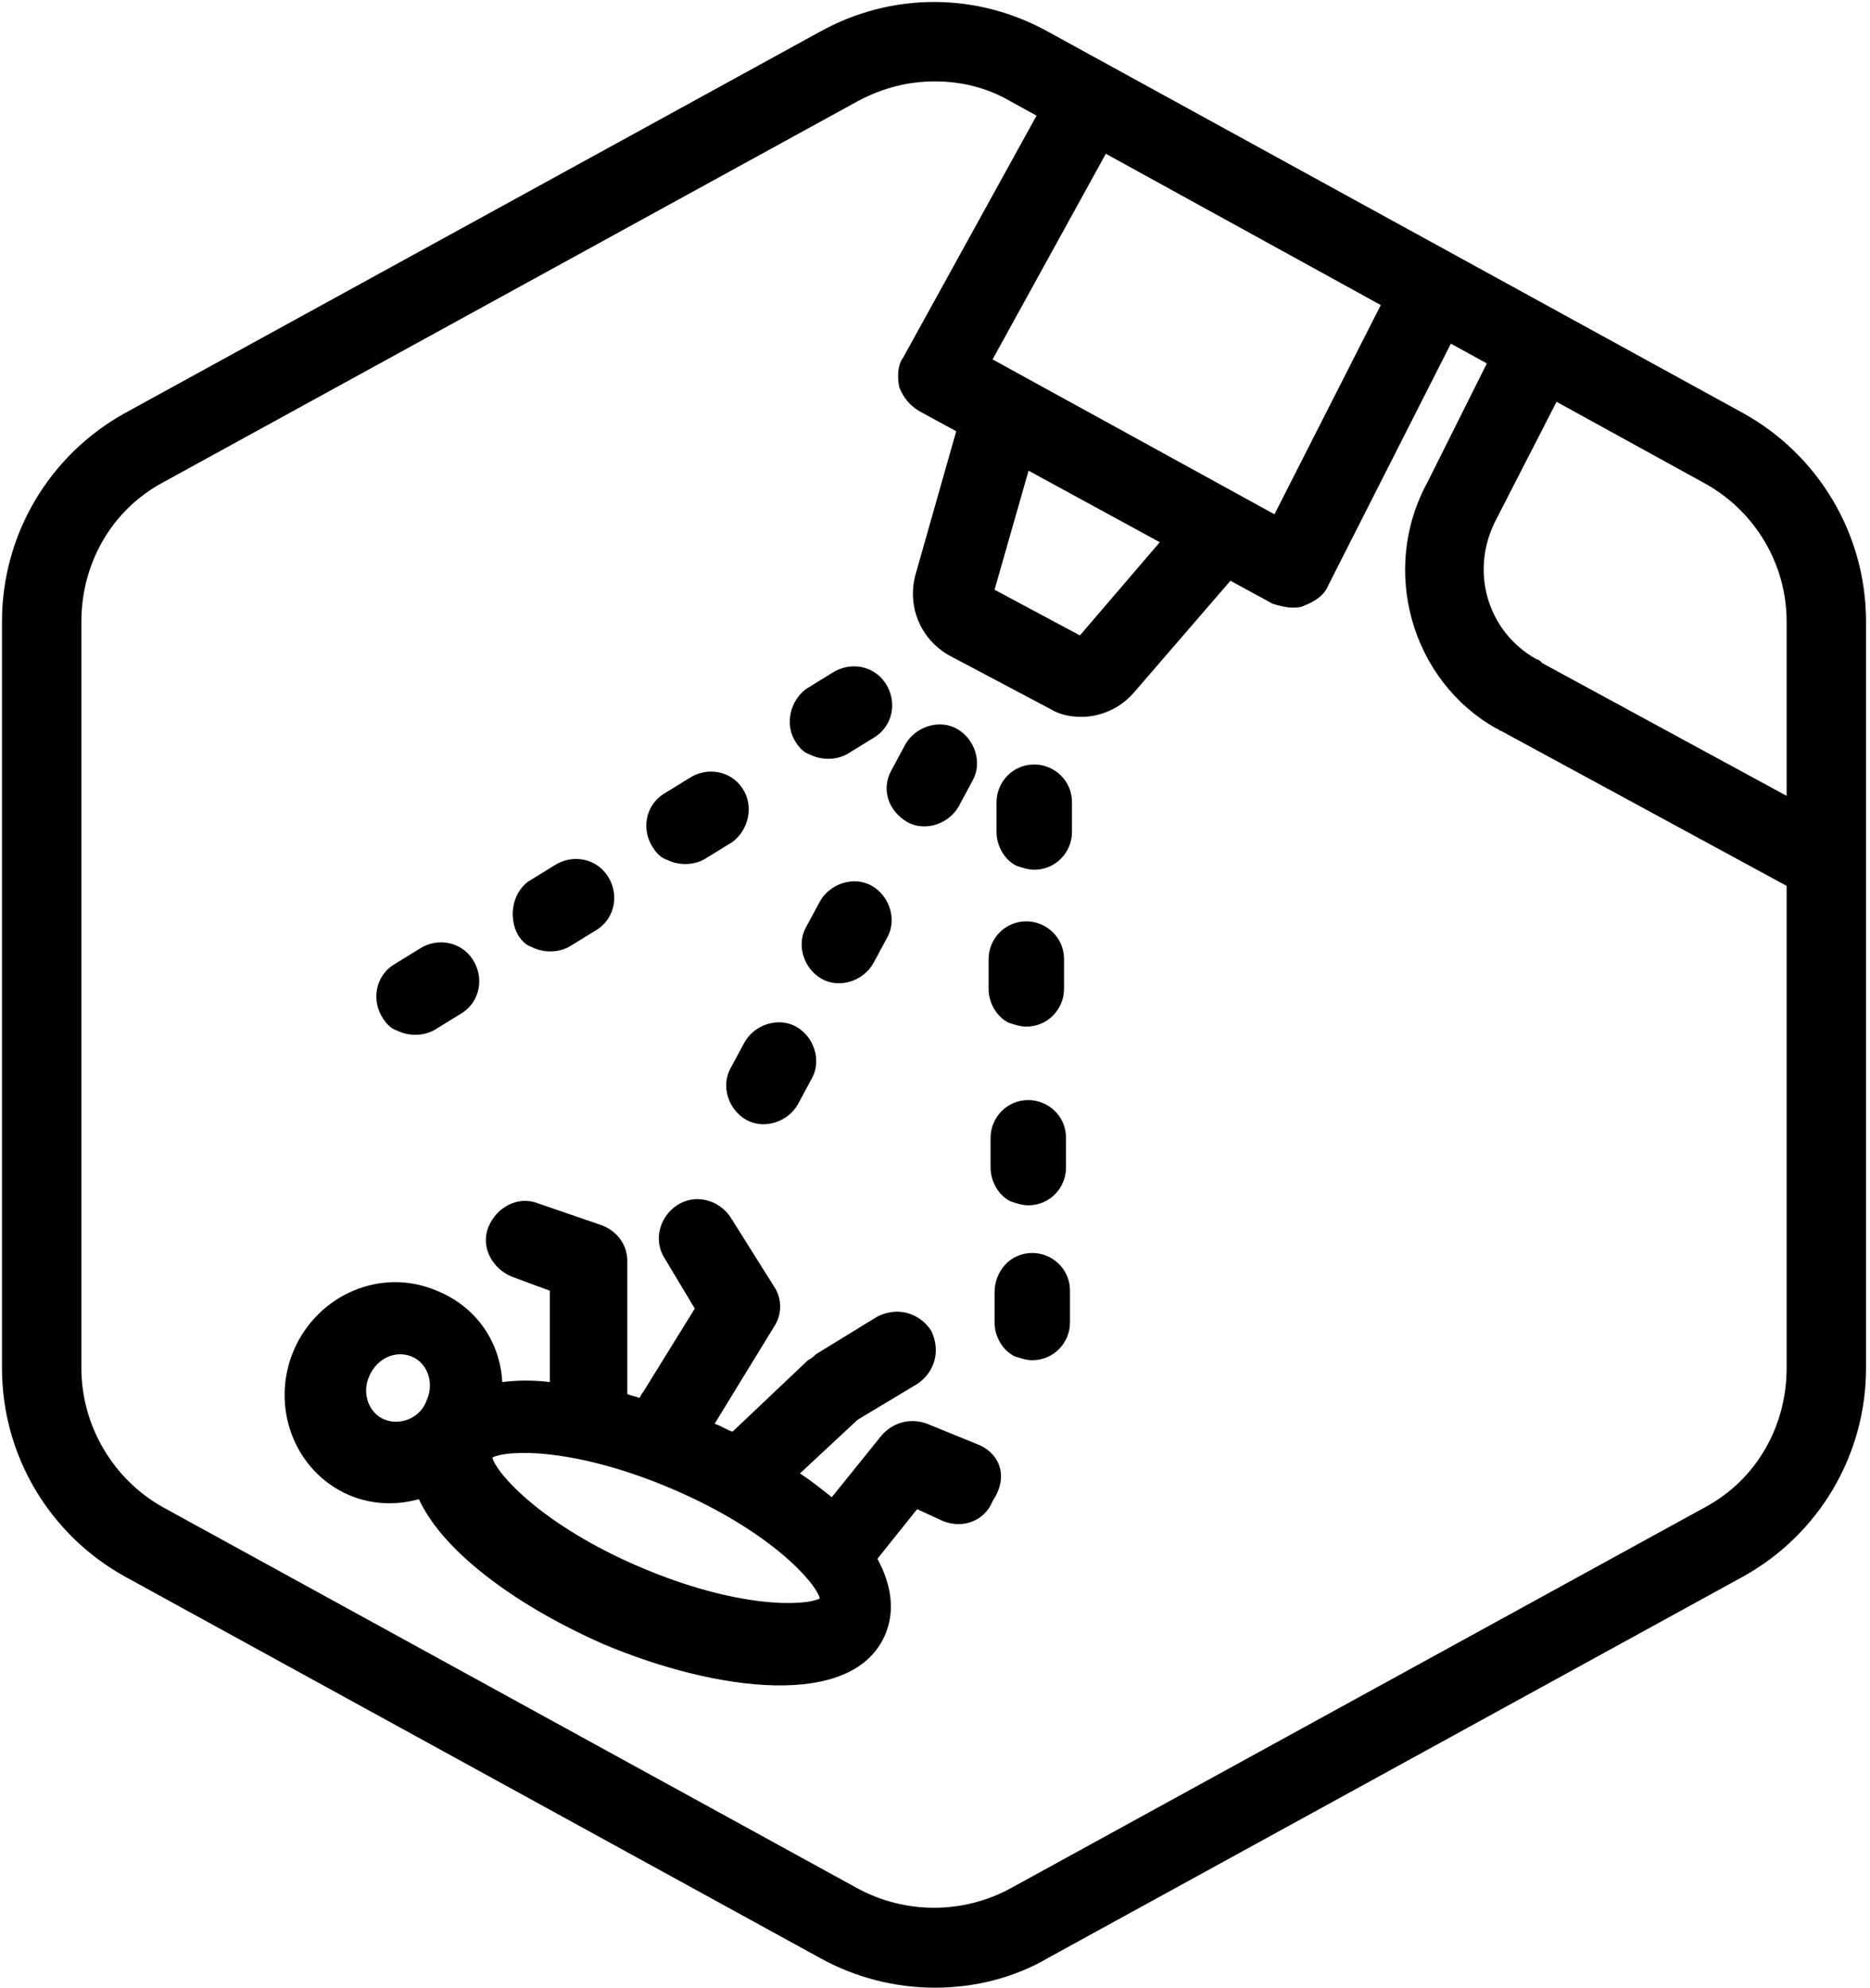 <?xml version="1.0" encoding="utf-8"?>
<!-- Generator: Adobe Illustrator 25.4.1, SVG Export Plug-In . SVG Version: 6.00 Build 0)  -->
<svg version="1.1" id="Layer_1" xmlns="http://www.w3.org/2000/svg" xmlns:xlink="http://www.w3.org/1999/xlink" x="0px" y="0px"
	 viewBox="0 0 94.2 100.1" style="enable-background:new 0 0 94.2 100.1;" xml:space="preserve">
<g id="Default_x5F_Hexagon_copy">
	<g id="Default_1_">
		<path d="M47.1,100.1c-2,0-4-0.5-5.8-1.5l-35-19.2c-3.8-2.1-6.2-6.1-6.2-10.5V31.3c0-4.4,2.4-8.4,6.2-10.5l35-19.2
			c3.6-2,7.9-2,11.5,0l35,19.2c3.8,2.1,6.2,6.1,6.2,10.5v37.6c0,4.4-2.4,8.4-6.2,10.5l-35,19.2C51.1,99.6,49.1,100.1,47.1,100.1z
			 M47.1,4.1c-1.3,0-2.6,0.3-3.9,1l-35,19.2c-2.6,1.4-4.1,4.1-4.1,7v37.6c0,2.9,1.6,5.6,4.1,7l35,19.2c2.4,1.3,5.3,1.3,7.7,0
			l35-19.2c2.6-1.4,4.1-4.1,4.1-7V31.3c0-2.9-1.6-5.6-4.2-7L50.9,5.1C49.7,4.4,48.4,4.1,47.1,4.1z"/>
	</g>
</g>
<g id="Your_Icon">
	<path d="M54.5,36.1c-0.6,0-1.1-0.1-1.6-0.4L47.8,33c-1.4-0.8-2.1-2.4-1.7-4l2.5-8.8c0.3-1.1,1.4-1.7,2.5-1.4
		c1.1,0.3,1.7,1.4,1.4,2.5l-2.4,8.4l4.3,2.3l5.4-6.3c0.7-0.8,2-0.9,2.8-0.2c0.8,0.7,0.9,2,0.2,2.8l-5.7,6.6
		C56.4,35.7,55.4,36.1,54.5,36.1z"/>
	<path d="M36.8,53.8c-0.5,0.9-0.1,2.1,0.8,2.6c0.9,0.5,2.1,0.1,2.6-0.8l0.7-1.3c0.5-0.9,0.1-2.1-0.8-2.6c-0.9-0.5-2.1-0.1-2.6,0.8
		L36.8,53.8z"/>
	<path d="M40.6,46.7c-0.5,0.9-0.1,2.1,0.8,2.6c0.9,0.5,2.1,0.1,2.6-0.8l0.7-1.3c0.5-0.9,0.1-2.1-0.8-2.6c-0.9-0.5-2.1-0.1-2.6,0.8
		L40.6,46.7z"/>
	<path d="M45.7,41.4c0.9,0.5,2.1,0.1,2.6-0.8l0.7-1.3c0.5-0.9,0.1-2.1-0.8-2.6c-0.9-0.5-2.1-0.1-2.6,0.8l-0.7,1.3
		C44.4,39.7,44.7,40.8,45.7,41.4z"/>
	<path d="M26.1,47.1c0.2,0.3,0.4,0.5,0.7,0.6c0.6,0.3,1.4,0.3,2-0.1l1.3-0.8c0.9-0.6,1.1-1.8,0.5-2.7s-1.8-1.1-2.7-0.5l-1.3,0.8
		C25.8,45,25.6,46.2,26.1,47.1z"/>
	<path d="M19.3,51.3c0.2,0.3,0.4,0.5,0.7,0.6c0.6,0.3,1.4,0.3,2-0.1l1.3-0.8c0.9-0.6,1.1-1.8,0.5-2.7s-1.8-1.1-2.7-0.5l-1.3,0.8
		C18.9,49.2,18.7,50.4,19.3,51.3z"/>
	<path d="M37.4,39.7c-0.6-0.9-1.8-1.1-2.7-0.5L33.4,40c-0.9,0.6-1.1,1.8-0.5,2.7c0.2,0.3,0.4,0.5,0.7,0.6c0.6,0.3,1.4,0.3,2-0.1
		l1.3-0.8C37.7,41.8,38,40.6,37.4,39.7z"/>
	<path d="M40.1,37.4c0.2,0.3,0.4,0.5,0.7,0.6c0.6,0.3,1.4,0.3,2-0.1l1.3-0.8c0.9-0.6,1.1-1.8,0.5-2.7s-1.8-1.1-2.7-0.5l-1.3,0.8
		C39.8,35.3,39.5,36.5,40.1,37.4z"/>
	<path d="M53.7,57.3c0-1.1-0.9-1.9-1.9-1.9c-1.1,0-1.9,0.9-1.9,1.9v1.5c0,0.7,0.4,1.4,1,1.7c0.3,0.1,0.6,0.2,0.9,0.2
		c1.1,0,1.9-0.9,1.9-1.9V57.3z"/>
	<path d="M53.6,48.3c0-1.1-0.9-1.9-1.9-1.9c-1.1,0-1.9,0.9-1.9,1.9v1.5c0,0.7,0.4,1.4,1,1.7c0.3,0.1,0.6,0.2,0.9,0.2
		c1.1,0,1.9-0.9,1.9-1.9V48.3z"/>
	<path d="M53.9,65c0-1.1-0.9-1.9-1.9-1.9c-1.1,0-1.9,0.9-1.9,2v1.5c0,0.7,0.4,1.4,1,1.7c0.3,0.1,0.6,0.2,0.9,0.2
		c1.1,0,1.9-0.9,1.9-1.9L53.9,65z"/>
	<path d="M54,40.4c0-1.1-0.9-1.9-1.9-1.9c-1.1,0-1.9,0.9-1.9,1.9v1.5c0,0.7,0.4,1.4,1,1.7c0.3,0.1,0.6,0.2,0.9,0.2
		c1.1,0,1.9-0.9,1.9-1.9V40.4z"/>
	<path d="M49.4,72.8l-2.7-1.1c-0.8-0.3-1.7-0.1-2.3,0.6l-2.5,3.1c-0.5-0.4-1-0.8-1.6-1.2l2.9-2.7l3-1.8c0.9-0.6,1.2-1.7,0.7-2.7
		c-0.6-0.9-1.7-1.2-2.7-0.7l-3.1,1.9c-0.1,0.1-0.2,0.2-0.4,0.3l-3.8,3.6c-0.3-0.1-0.6-0.3-0.9-0.4l3-4.9c0.4-0.6,0.4-1.4,0-2
		l-2.2-3.5c-0.6-0.9-1.8-1.2-2.7-0.6s-1.2,1.8-0.6,2.7l1.5,2.5l-2.6,4.2c-0.1,0.1-0.1,0.2-0.2,0.3c-0.2-0.1-0.4-0.1-0.6-0.2v-0.1
		v-6.6c0-0.8-0.5-1.5-1.3-1.8l-3.2-1.1c-1-0.4-2.1,0.2-2.5,1.2s0.2,2.1,1.2,2.5l1.9,0.7v4.6c-0.8-0.1-1.6-0.1-2.4,0
		c-0.1-2-1.3-3.8-3.3-4.6c-2.8-1.2-6,0.2-7.2,3s0,6.1,2.8,7.3c1.2,0.5,2.4,0.5,3.5,0.2c1.3,2.8,5.2,5.5,9.3,7.3
		c5.7,2.4,12.6,3.3,14.2-0.5c0.5-1.2,0.3-2.5-0.4-3.8l2-2.5l1.3,0.6c1,0.4,2.1,0,2.5-1C50.8,74.4,50.4,73.3,49.4,72.8z M19.4,71.5
		c-0.8-0.3-1.2-1.3-0.8-2.2c0.4-0.9,1.3-1.3,2.1-1c0.8,0.3,1.2,1.3,0.8,2.2C21.2,71.4,20.2,71.8,19.4,71.5z M32.2,78.9
		c-4.9-2.1-7.2-4.7-7.4-5.5c0.8-0.4,4.2-0.5,9.1,1.6s7.2,4.7,7.4,5.5C40.5,80.9,37.1,81,32.2,78.9z"/>
	<path d="M65.1,30.6c-0.3,0-0.7-0.1-1-0.2l-17.8-9.7c-0.5-0.3-0.8-0.7-1-1.2c-0.1-0.5-0.1-1.1,0.2-1.5L53,4.4c0.5-1,1.7-1.3,2.7-0.8
		s1.3,1.7,0.8,2.7L50,18.1l14.2,7.8l6.1-12c0.5-1,1.7-1.4,2.7-0.9s1.4,1.7,0.9,2.7l-7,13.8c-0.2,0.5-0.7,0.8-1.2,1
		C65.5,30.6,65.3,30.6,65.1,30.6z"/>
	<path d="M91.9,45.3c-0.3,0-0.7-0.1-1-0.2l-15.3-8.3c-0.1,0-0.1-0.1-0.2-0.1c-4.3-2.4-5.9-8-3.5-12.4l3.8-7.6c0.5-1,1.7-1.4,2.7-0.9
		c1,0.5,1.4,1.7,0.9,2.7l-3.9,7.6c-1.4,2.6-0.5,5.7,2,7.1l0,0c0.1,0,0.2,0.1,0.3,0.2l15.1,8.2c1,0.5,1.3,1.7,0.8,2.7
		C93.3,44.9,92.6,45.3,91.9,45.3z"/>
</g>
</svg>
